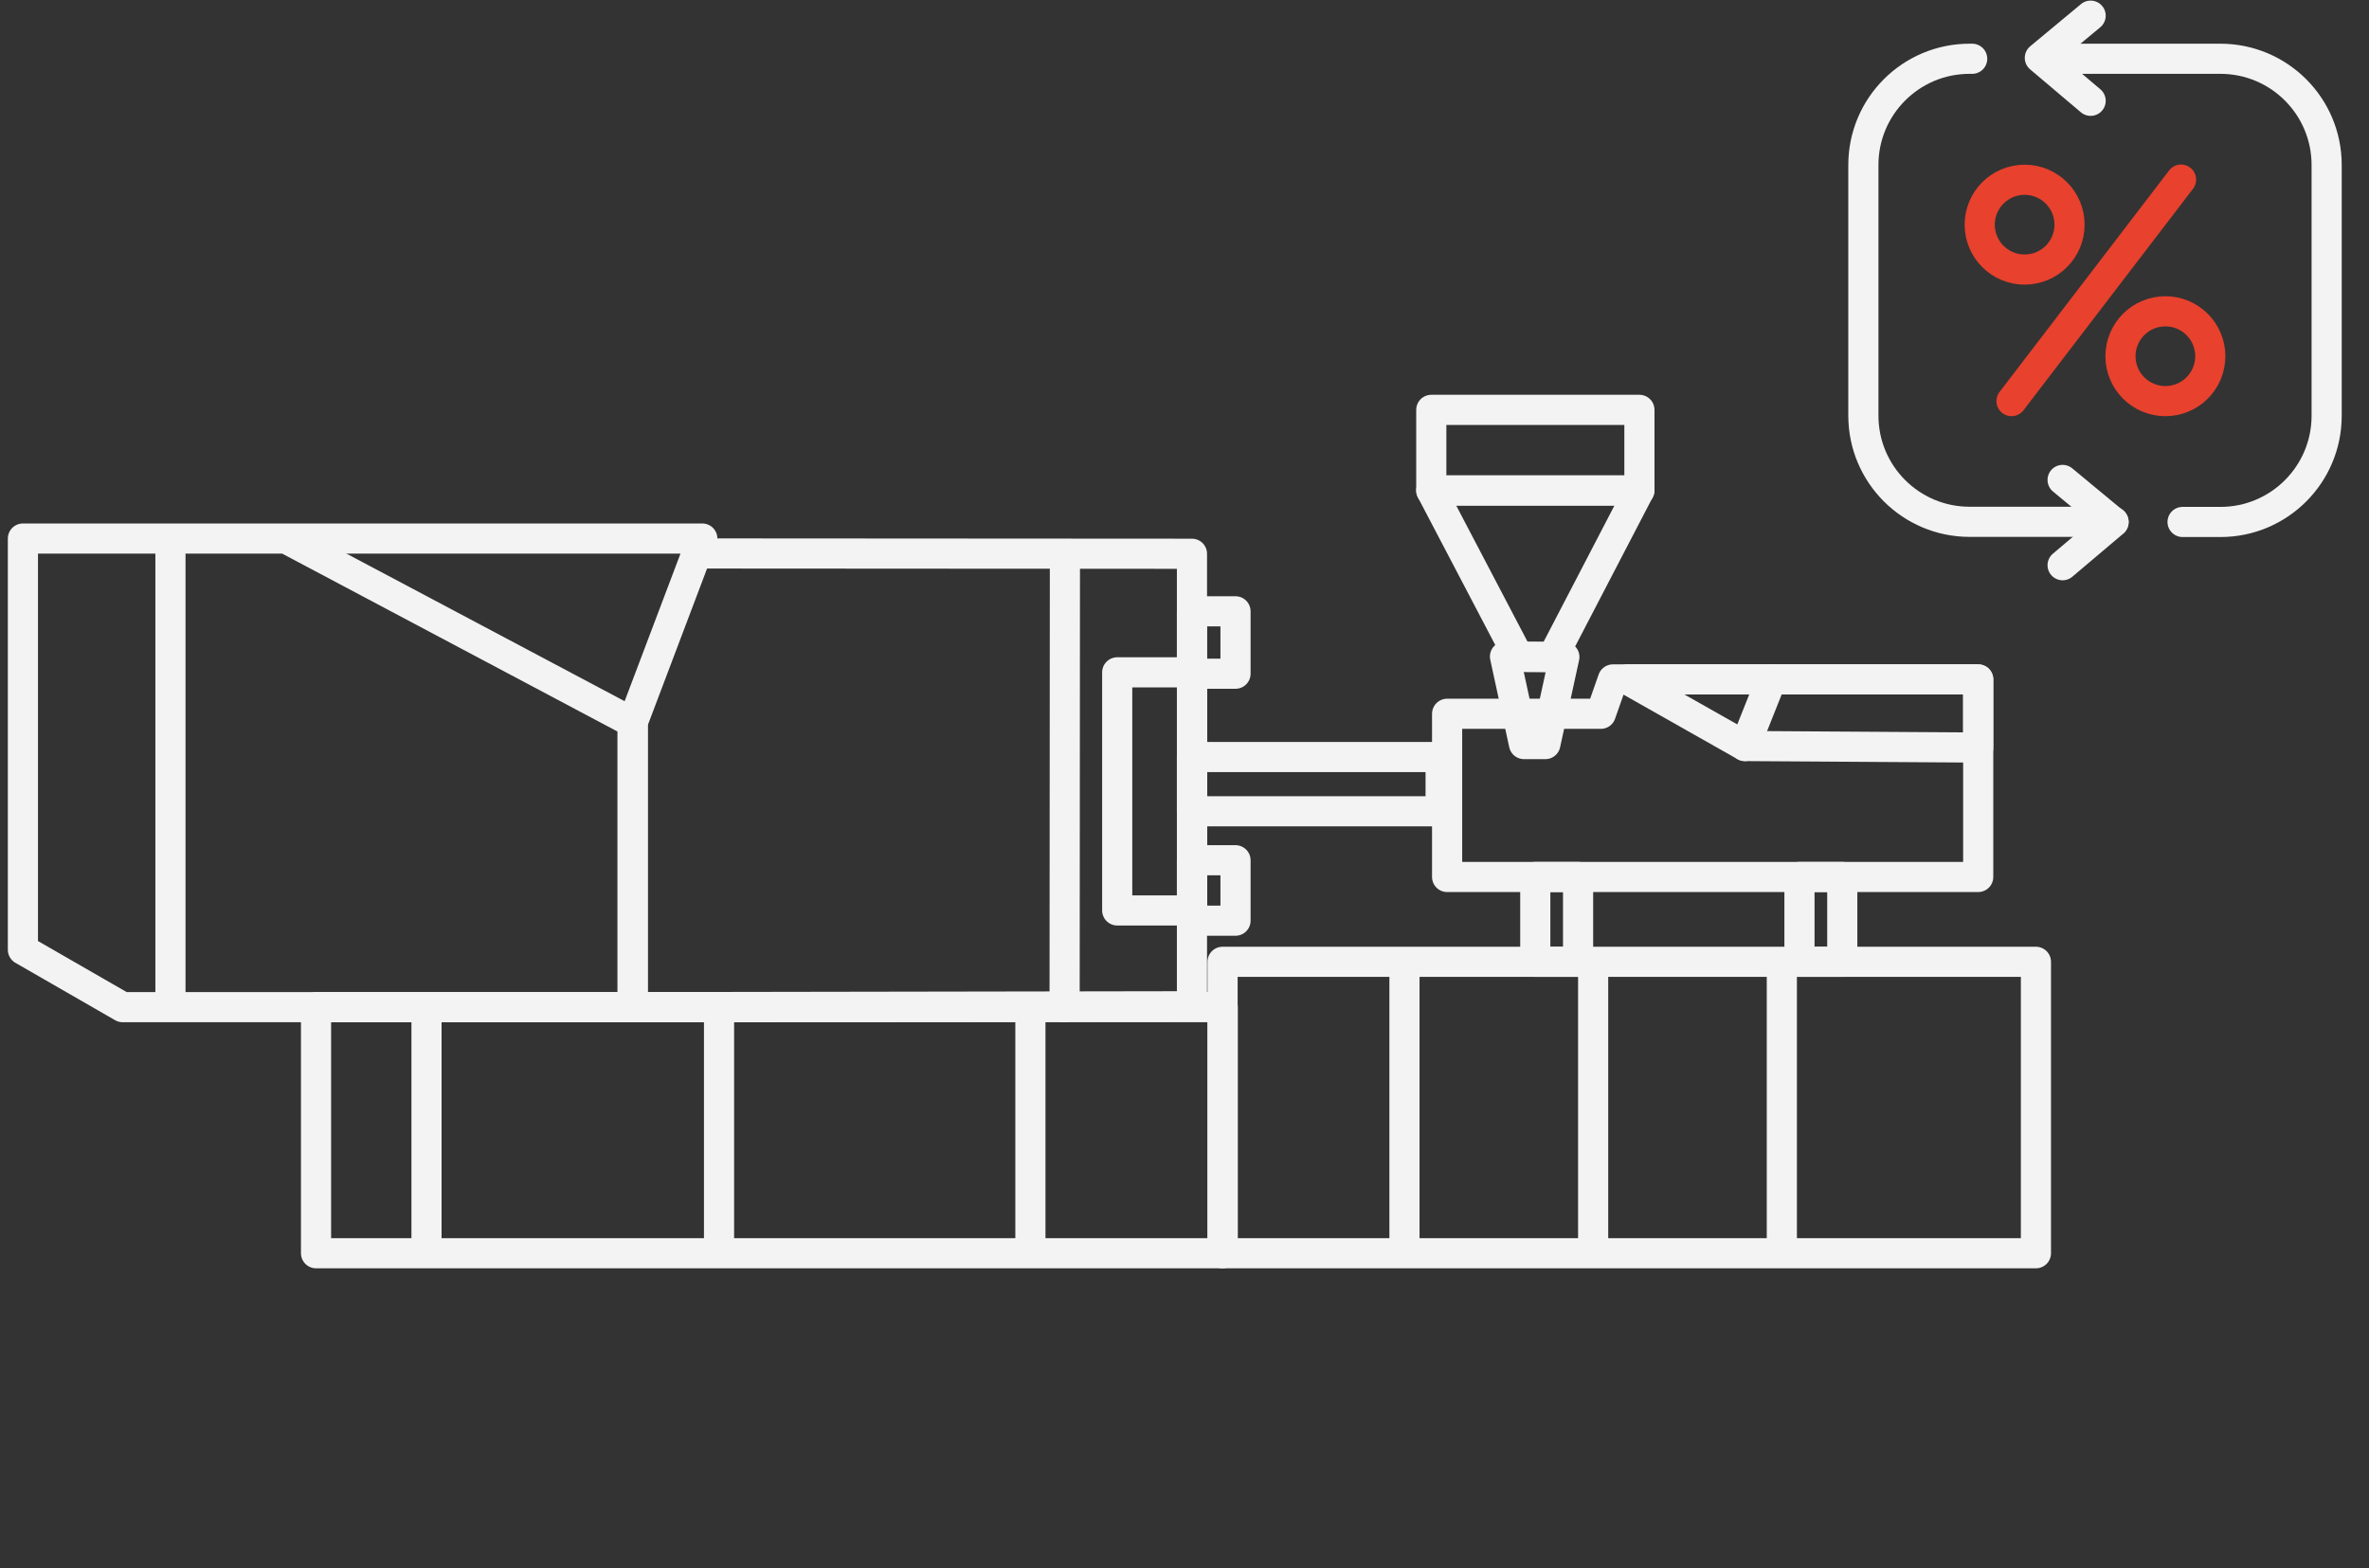 <?xml version="1.0" encoding="UTF-8"?> <!-- Generator: Adobe Illustrator 26.0.2, SVG Export Plug-In . SVG Version: 6.00 Build 0) --> <svg xmlns="http://www.w3.org/2000/svg" xmlns:xlink="http://www.w3.org/1999/xlink" id="Layer_1" x="0px" y="0px" viewBox="0 0 157.19 104.09" style="enable-background:new 0 0 157.19 104.09;" xml:space="preserve"><rect x="0" y="0" width="157.19" height="104.09" fill="#333333" stroke="none"/> <style type="text/css"> .st0{fill:none;stroke:#F3F3F3;stroke-width:2;stroke-linecap:round;stroke-linejoin:round;stroke-miterlimit:10;} .st1{fill:none;stroke:#E8412D;stroke-width:2;stroke-linecap:round;stroke-miterlimit:10;} .st2{fill:none;stroke:#11293C;stroke-width:2;stroke-linecap:round;stroke-linejoin:round;stroke-miterlimit:10;} </style> <rect x="94.97" y="27.2" class="st0" width="13.81" height="5.35"></rect> <polygon class="st0" points="100.76,43.6 94.97,32.55 108.77,32.55 103.02,43.61 "></polygon> <polygon class="st0" points="99.86,43.57 103.8,43.6 102.54,49.38 101.12,49.38 "></polygon> <polygon class="st0" points="96.02,47.37 106.22,47.37 107.02,45.09 107.97,45.09 131.26,45.09 131.26,58.2 96.02,58.2 "></polygon> <polygon class="st0" points="115.78,49.51 131.26,49.61 131.26,45.09 117.54,45.09 107.97,45.09 "></polygon> <line class="st0" x1="115.78" y1="49.51" x2="117.54" y2="45.09"></line> <polygon class="st0" points="1.52,35.74 1.52,63.03 8.14,66.84 41.98,66.84 41.98,47.95 46.6,35.74 "></polygon> <line class="st0" x1="11.31" y1="36.24" x2="11.31" y2="66.78"></line> <polyline class="st0" points="19.33,35.93 41.98,47.95 41.98,66.84 79.09,66.78 79.09,36.75 46.23,36.73 "></polyline> <line class="st0" x1="70.66" y1="36.79" x2="70.64" y2="66.84"></line> <rect x="81.12" y="63.83" class="st0" width="53.97" height="19.34"></rect> <rect x="20.97" y="66.84" class="st0" width="60.16" height="16.33"></rect> <rect x="74.13" y="44.62" class="st0" width="4.97" height="15.8"></rect> <line class="st0" x1="93.19" y1="64.33" x2="93.19" y2="83.05"></line> <line class="st0" x1="105.71" y1="64.33" x2="105.71" y2="83.05"></line> <line class="st0" x1="118.23" y1="64.33" x2="118.23" y2="83.05"></line> <line class="st0" x1="28.3" y1="67.05" x2="28.3" y2="83.05"></line> <line class="st0" x1="47.71" y1="67.05" x2="47.71" y2="83.05"></line> <line class="st0" x1="68.37" y1="67.05" x2="68.37" y2="83.05"></line> <rect x="79.09" y="40.57" class="st0" width="2.89" height="4.14"></rect> <rect x="79.09" y="57.09" class="st0" width="2.89" height="4.01"></rect> <rect x="101.87" y="58.2" class="st0" width="2.84" height="5.63"></rect> <rect x="119.4" y="58.2" class="st0" width="2.84" height="5.63"></rect> <rect x="79.09" y="50.24" class="st0" width="16.5" height="3.6"></rect> <g> <line class="st1" x1="144.72" y1="11.92" x2="133.47" y2="26.62"></line> <circle class="st1" cx="134.34" cy="14.91" r="2.98"></circle> <circle class="st1" cx="143.68" cy="23.64" r="2.98"></circle> </g> <path class="st2" d="M139.01,19.27"></path> <path class="st2" d="M139.01,19.27"></path> <g> <path class="st0" d="M136.05,3.9h11.28c3.89,0,7.05,3.15,7.05,7.05v16.64c0,3.89-3.15,7.05-7.05,7.05h-2.51"></path> <path class="st0" d="M140.24,34.63h-9.55c-3.89,0-7.05-3.15-7.05-7.05V10.95c0-3.89,3.15-7.05,7.05-7.05h0.17"></path> <polyline class="st0" points="138.72,6.69 135.35,3.84 138.72,1.04 "></polyline> <polyline class="st0" points="136.86,37.51 140.24,34.65 136.86,31.85 "></polyline> </g> <path class="st2" d="M139.01,19.27"></path> </svg> 